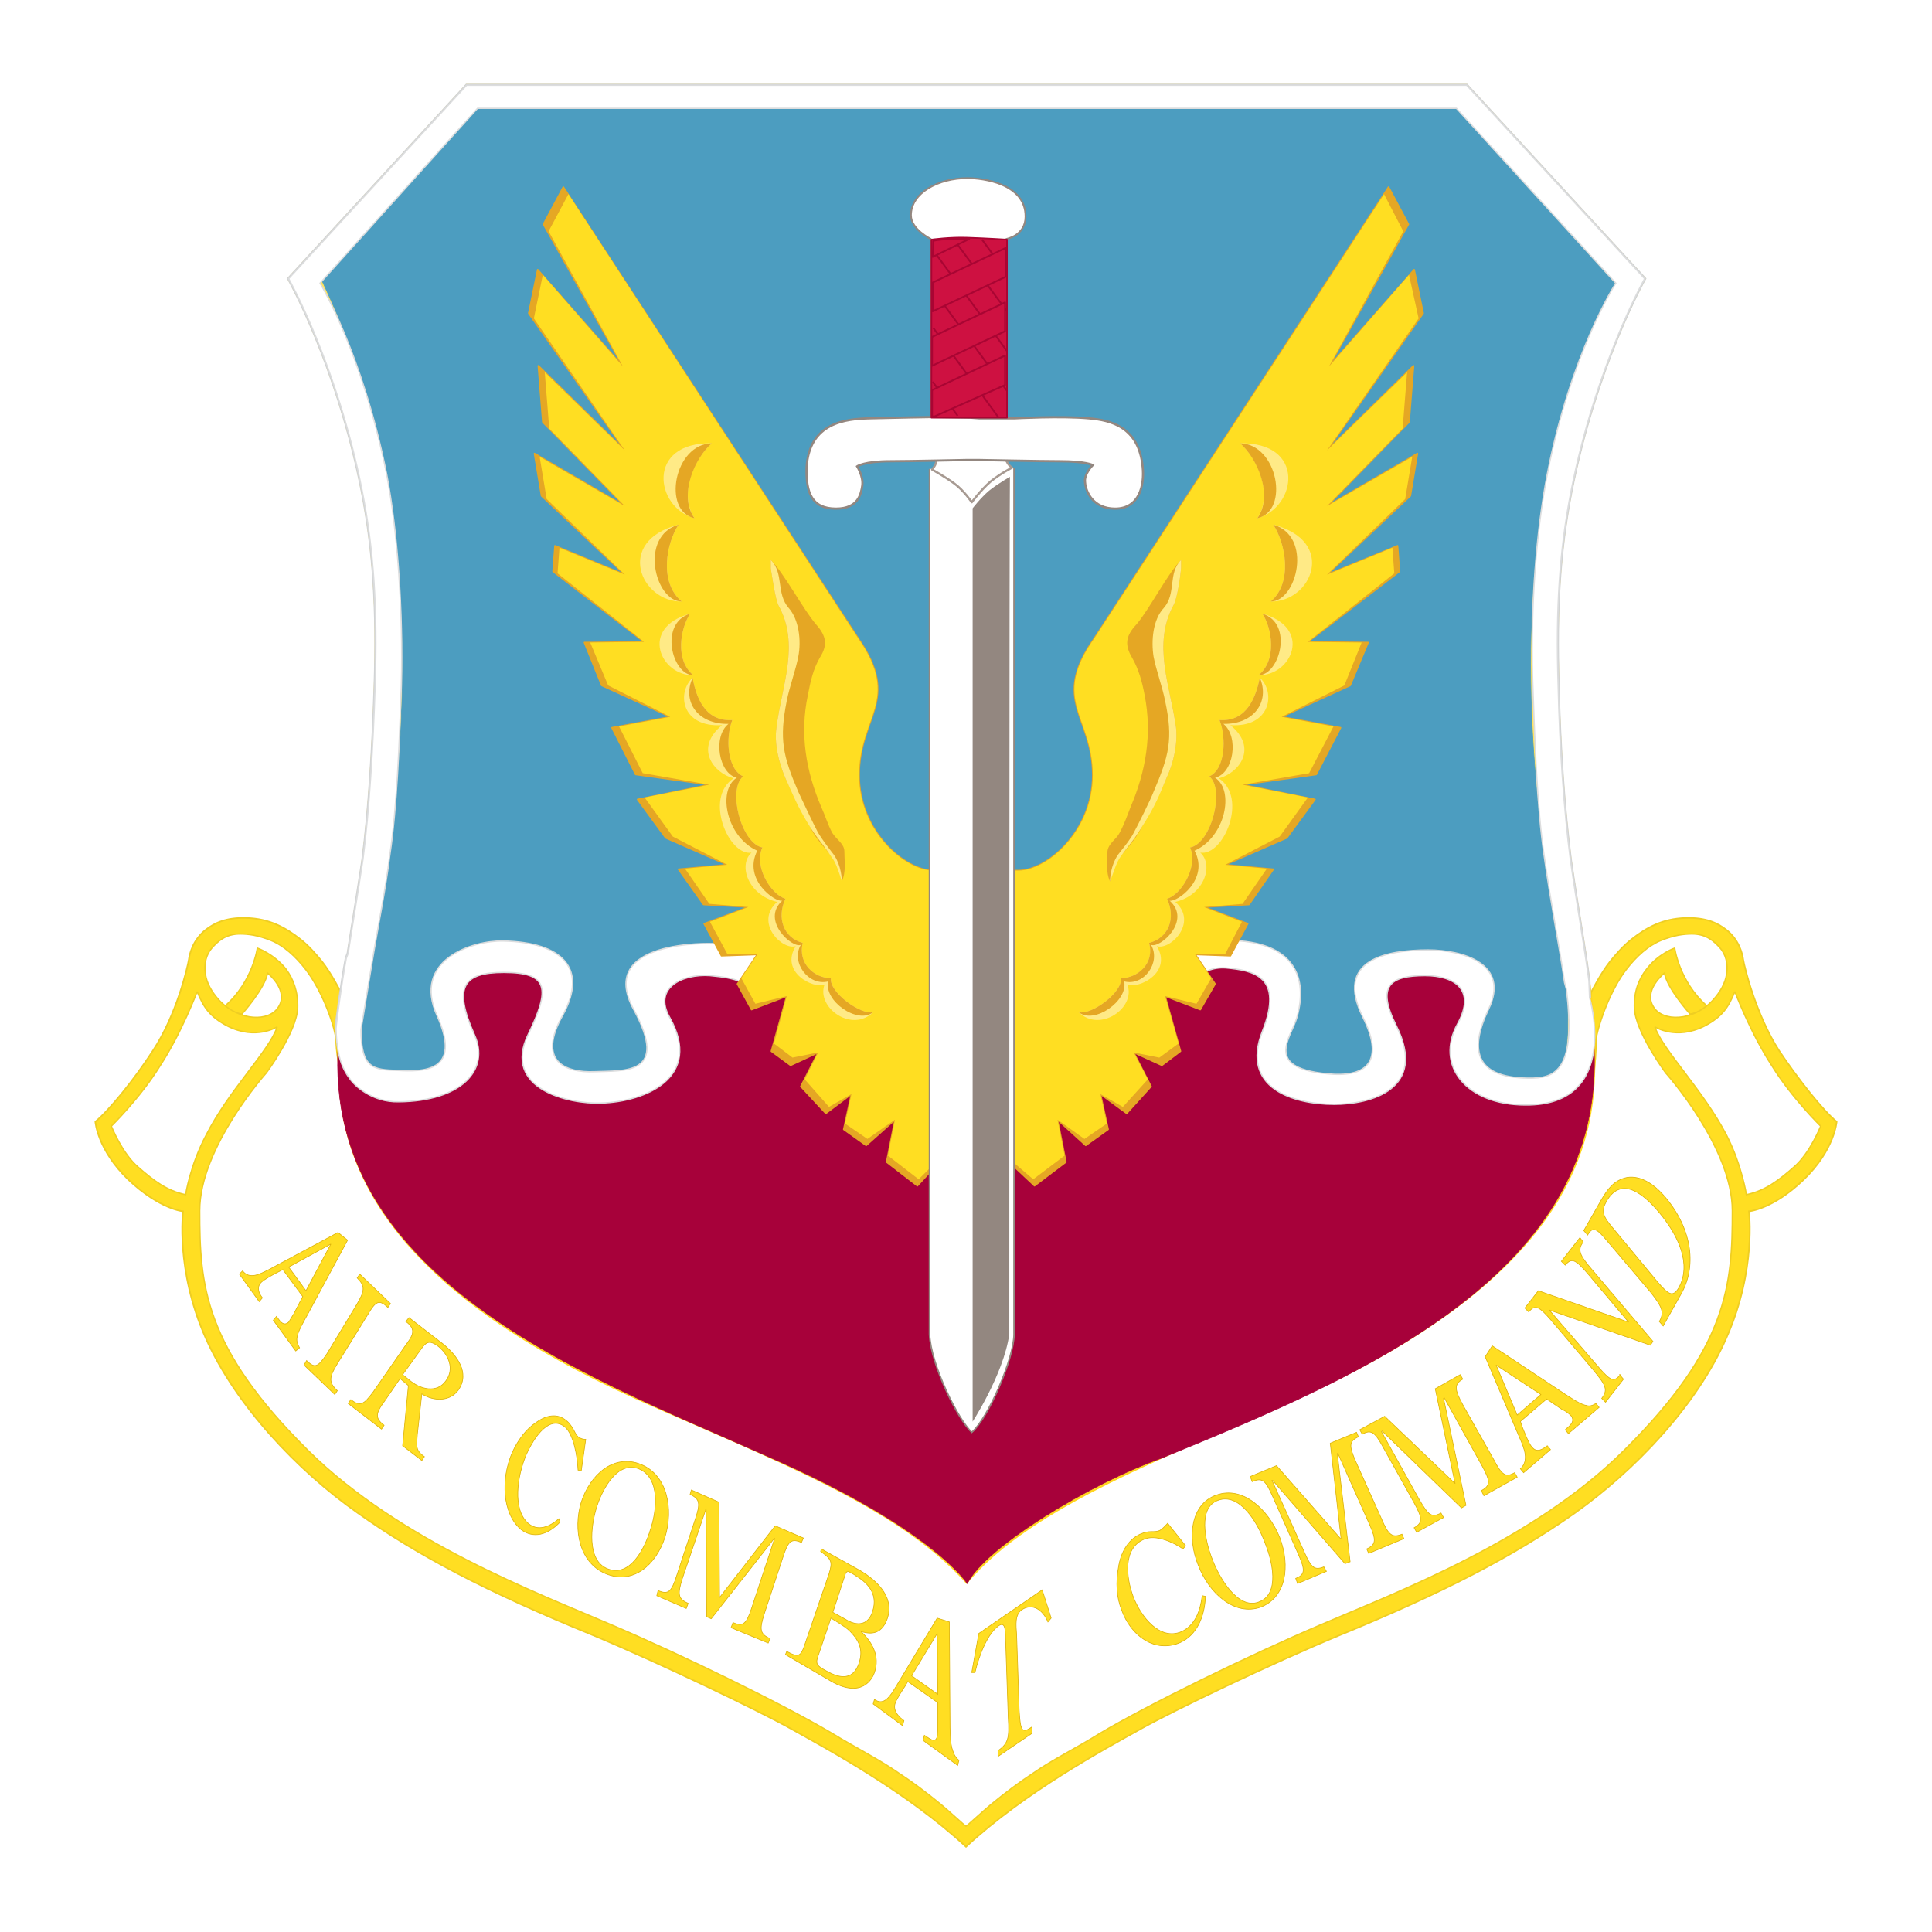 <?xml version="1.0" encoding="utf-8"?>
<!-- Generator: Adobe Illustrator 13.0.0, SVG Export Plug-In . SVG Version: 6.00 Build 14576)  -->
<!DOCTYPE svg PUBLIC "-//W3C//DTD SVG 1.0//EN" "http://www.w3.org/TR/2001/REC-SVG-20010904/DTD/svg10.dtd">
<svg version="1.0" id="Layer_1" xmlns="http://www.w3.org/2000/svg" xmlns:xlink="http://www.w3.org/1999/xlink" x="0px" y="0px"
	 width="192.756px" height="192.756px" viewBox="0 0 192.756 192.756" enable-background="new 0 0 192.756 192.756"
	 xml:space="preserve">
<g>
	<polygon fill-rule="evenodd" clip-rule="evenodd" fill="#FFFFFF" points="0,0 192.756,0 192.756,192.756 0,192.756 0,0 	"/>
	
		<path fill-rule="evenodd" clip-rule="evenodd" fill="#FFDE22" stroke="#EFCE22" stroke-width="0.154" stroke-miterlimit="2.613" d="
		M96.378,184.252c-5.94-5.496-13.669-9.65-17.437-11.759c-3.321-1.854-13.03-6.52-19.737-9.331
		c-10.666-4.346-17.564-7.988-23.504-12.206c-6.004-4.219-12.2-10.737-15.202-17.511c-3.002-6.775-2.235-12.591-2.235-12.591
		s-2.299-0.191-5.429-3.131c-3.13-3.004-3.321-5.815-3.321-5.815c1.341-1.087,3.896-4.219,5.749-7.095
		c2.363-3.579,3.449-8.308,3.577-9.075c0.064-0.511,0.383-1.981,1.725-3.003c0.831-0.639,1.98-1.215,4.024-1.15
		c2.299,0.063,3.896,0.958,5.365,2.109c0.894,0.703,1.597,1.534,2.172,2.237c0.958,1.214,1.852,3.004,1.852,3.004
		s1.98,10.608,5.301,15.401c5.302,7.733,14.308,12.398,27.912,20.004c8.367,4.602,18.076,7.797,29.189,7.988
		c11.114,0.191,20.886-3.387,29.189-7.988c13.669-7.605,22.355-8.628,27.721-16.36c3.257-4.729,5.492-19.045,5.492-19.045
		s0.895-1.79,1.853-3.004c0.575-0.703,1.277-1.534,2.172-2.237c1.469-1.15,3.065-2.045,5.365-2.109
		c2.044-0.064,3.193,0.511,4.024,1.15c1.341,1.022,1.66,2.492,1.725,3.003c0.127,0.767,1.277,5.496,3.576,9.075
		c1.916,2.876,4.407,6.008,5.748,7.095c0,0-0.191,2.812-3.321,5.815c-3.065,2.939-5.429,3.131-5.429,3.131s0.767,5.815-2.235,12.591
		c-2.938,6.773-9.197,13.292-15.138,17.511c-6.004,4.218-12.902,7.86-23.505,12.206c-6.771,2.812-16.479,7.478-19.8,9.331
		C110.047,174.602,102.318,178.756,96.378,184.252L96.378,184.252L96.378,184.252z"/>
	
		<path fill-rule="evenodd" clip-rule="evenodd" fill="#FFFFFF" stroke="#EFCE22" stroke-width="0.132" stroke-miterlimit="2.613" d="
		M96.378,182.207c-0.128-0.064-1.725-1.534-2.491-2.173c-1.405-1.15-2.747-2.173-4.215-3.132c-1.916-1.342-4.343-2.557-6.643-3.962
		c-4.727-2.812-14.754-7.733-22.1-10.865c-7.282-3.131-21.014-8.308-30.147-17.318c-10.475-10.354-10.858-16.616-10.858-23.966
		c0-6.327,6.643-13.74,6.643-13.74s3.002-4.026,3.13-6.455c0.063-1.661-0.447-2.939-1.15-3.898
		c-1.213-1.534-2.874-2.109-2.874-2.109s-0.447,3.324-3.194,5.751c0,0,0.767,0.703,1.661,0.831c0,0,2.299-2.557,2.555-4.09
		c0,0,2.171,1.726,1.085,3.387c-0.894,1.471-3.832,1.471-5.876-0.639c-0.83-0.895-1.277-1.789-1.405-2.62
		c-0.191-1.087,0.128-2.045,0.639-2.621c0.575-0.639,1.341-1.406,2.811-1.406c0.831,0,1.789,0.127,3.066,0.639
		c1.277,0.511,2.491,1.598,3.513,2.939c1.469,1.917,2.747,5.113,3.002,6.966c0,0-0.256,8.691,9.197,18.021
		c4.982,4.921,16.415,9.97,23.824,13.996c8.431,4.602,18.395,7.861,29.828,7.989l0,0c11.433-0.128,21.397-3.388,29.828-7.989
		c7.409-4.026,19.226-6.966,24.208-11.887c9.452-9.33,8.813-20.131,8.813-20.131c0.319-1.854,1.533-5.049,3.002-6.966
		c1.022-1.342,2.235-2.429,3.514-2.939c1.277-0.512,2.235-0.639,3.065-0.639c1.469,0,2.235,0.767,2.811,1.406
		c0.511,0.575,0.83,1.534,0.639,2.621c-0.128,0.831-0.575,1.726-1.405,2.62c-1.979,2.109-4.982,2.109-5.876,0.639
		c-1.086-1.661,1.085-3.387,1.085-3.387c0.256,1.533,2.556,4.09,2.556,4.09c0.894-0.128,1.66-0.831,1.66-0.831
		c-2.746-2.428-3.193-5.751-3.193-5.751s-1.66,0.575-2.811,2.109c-0.766,0.959-1.277,2.237-1.213,3.898
		c0.128,2.429,3.129,6.455,3.129,6.455s6.644,7.413,6.644,13.74c0,7.35-0.384,13.612-10.858,23.966
		c-9.07,9.011-22.866,14.188-30.147,17.318c-7.346,3.132-17.373,8.053-22.1,10.865c-2.235,1.405-4.727,2.62-6.644,3.962
		c-1.469,0.959-2.81,1.981-4.215,3.132C98.103,180.673,96.506,182.143,96.378,182.207L96.378,182.207z"/>
	
		<path fill-rule="evenodd" clip-rule="evenodd" fill="#FFFFFF" stroke="#EFCE22" stroke-width="0.132" stroke-miterlimit="2.613" d="
		M19.668,98.935c0,0-1.533,4.09-3.705,7.413c-1.98,3.195-4.854,6.008-4.854,6.008s1.086,2.747,2.683,4.09
		c1.533,1.342,2.875,2.364,4.727,2.748c0,0,0.447-2.94,2.044-5.943c2.299-4.538,6.323-8.437,7.09-10.801
		c0,0-2.108,1.342-4.918-0.063C20.881,101.427,20.307,100.468,19.668,98.935L19.668,98.935z"/>
	
		<path fill-rule="evenodd" clip-rule="evenodd" fill="#FFFFFF" stroke="#EFCE22" stroke-width="0.132" stroke-miterlimit="2.613" d="
		M173.088,98.935c0,0,1.533,4.09,3.705,7.413c1.979,3.195,4.854,6.008,4.854,6.008s-1.086,2.747-2.683,4.09
		c-1.532,1.342-2.874,2.364-4.727,2.748c0,0-0.446-2.94-1.979-5.943c-2.363-4.538-6.323-8.437-7.153-10.801
		c0,0,2.107,1.342,4.918-0.063C171.874,101.427,172.449,100.468,173.088,98.935L173.088,98.935z"/>
	
		<path fill-rule="evenodd" clip-rule="evenodd" fill="#FFDE22" stroke="#DEB408" stroke-width="0.066" stroke-miterlimit="2.613" d="
		M116.498,151.979c-0.256,0.255-0.447,0.511-0.767,0.702c-0.256,0.128-0.512,0.128-0.895,0.128c-0.319,0-0.639,0.064-1.086,0.256
		c-1.277,0.575-1.979,1.981-2.172,3.388c-0.255,1.405-0.191,2.876,0.319,4.153c0.958,2.685,3.386,4.347,5.877,3.26
		c1.66-0.768,2.427-2.62,2.49-4.602l-0.319-0.063c-0.191,1.533-0.702,2.939-2.044,3.578c-2.171,0.959-4.087-1.47-4.854-3.515
		c-0.703-1.917-1.022-4.793,1.086-5.688c1.149-0.512,2.874,0.256,3.896,0.958l0.256-0.319L116.498,151.979L116.498,151.979z"/>
	
		<path fill-rule="evenodd" clip-rule="evenodd" fill="#FFDE22" stroke="#DEB408" stroke-width="0.066" stroke-miterlimit="2.613" d="
		M127.675,153.384c-1.149-2.812-3.704-5.176-6.323-4.218c-2.555,0.895-2.938,4.218-1.788,7.03c1.086,2.812,3.641,5.049,6.195,4.154
		C128.313,159.392,128.761,156.26,127.675,153.384L127.675,153.384z"/>
	
		<path fill-rule="evenodd" clip-rule="evenodd" fill="#FFFFFF" stroke="#DEB408" stroke-width="0.066" stroke-miterlimit="2.613" d="
		M121.543,149.678c2.108-0.767,3.896,2.173,4.6,4.09c0.83,1.981,1.597,5.305-0.575,6.071c-2.044,0.767-3.896-2.364-4.599-4.218
		C120.202,153.704,119.5,150.381,121.543,149.678L121.543,149.678z"/>
	
		<path fill-rule="evenodd" clip-rule="evenodd" fill="#FFDE22" stroke="#DEB408" stroke-width="0.066" stroke-miterlimit="2.613" d="
		M135.276,145.843c-0.703-1.598-0.703-2.045,0.255-2.492l-0.191-0.447l-2.619,1.086l1.086,9.587l-6.451-7.35l-2.618,1.086
		l0.191,0.512c1.021-0.447,1.342-0.128,2.044,1.47l2.555,5.752c0.703,1.598,0.703,2.045-0.255,2.429l0.191,0.511l2.874-1.214
		l-0.256-0.447c-0.958,0.383-1.277,0.063-1.979-1.534l-3.193-7.094h0.063l7.218,8.309l0.511-0.192l-1.277-10.8h0.063l3.13,7.029
		c0.703,1.598,0.703,2.045-0.256,2.492l0.192,0.447l3.513-1.47l-0.191-0.447c-0.958,0.384-1.342,0.128-2.044-1.534L135.276,145.843
		L135.276,145.843z"/>
	
		<path fill-rule="evenodd" clip-rule="evenodd" fill="#FFDE22" stroke="#DEB408" stroke-width="0.066" stroke-miterlimit="2.613" d="
		M145.942,140.155c-0.83-1.534-0.895-2.045,0-2.557l-0.255-0.447l-2.491,1.406l1.979,9.458l-7.025-6.71l-2.491,1.342l0.256,0.447
		c0.894-0.512,1.277-0.191,2.107,1.343l3.065,5.496c0.831,1.533,0.895,1.98,0,2.492l0.256,0.447l2.683-1.47l-0.256-0.447
		c-0.958,0.511-1.277,0.191-2.171-1.343l-3.769-6.774l0.063-0.063l7.92,7.669l0.447-0.256l-2.235-10.672l0.063-0.064l3.769,6.774
		c0.831,1.533,0.895,1.981-0.063,2.492l0.256,0.512l3.321-1.854l-0.256-0.447c-0.895,0.511-1.277,0.255-2.108-1.343L145.942,140.155
		L145.942,140.155z"/>
	
		<path fill-rule="evenodd" clip-rule="evenodd" fill="#FFDE22" stroke="#DEB408" stroke-width="0.066" stroke-miterlimit="2.613" d="
		M148.178,135.362l3.449,8.116c0.447,1.022,0.958,2.236,0.063,3.067l0.32,0.384l2.682-2.301l-0.318-0.384
		c-0.447,0.319-1.022,0.768-1.533,0.128c-0.319-0.319-0.767-1.534-0.958-1.981l-0.192-0.575l2.619-2.236l1.597,1.086
		c0.256,0.064,0.639,0.384,0.831,0.575c0.511,0.64-0.256,1.087-0.575,1.406l0.319,0.384l3.065-2.62l-0.319-0.384
		c-0.319,0.191-0.639,0.319-0.958,0.191c-0.574-0.063-1.66-0.83-2.171-1.15l-7.218-4.793L148.178,135.362L148.178,135.362z"/>
	
		<polygon fill-rule="evenodd" clip-rule="evenodd" fill="#FFFFFF" stroke="#DEB408" stroke-width="0.066" stroke-miterlimit="2.613" points="
		153.735,139.133 151.372,141.178 149.264,136.192 153.735,139.133 	"/>
	
		<path fill-rule="evenodd" clip-rule="evenodd" fill="#FFDE22" stroke="#DEB408" stroke-width="0.066" stroke-miterlimit="2.613" d="
		M153.479,128.779l-1.341,1.726l0.383,0.384c0.639-0.768,1.021-0.575,2.235,0.83l4.279,5.049c1.214,1.471,1.405,1.918,0.767,2.749
		l0.383,0.383l1.789-2.301l-0.384-0.447h0.064c-0.639,0.831-1.022,0.575-2.235-0.831l-4.854-5.624l10.092,3.516l0.255-0.384
		l-6.132-7.222c-1.213-1.406-1.404-1.917-0.83-2.684l-0.319-0.447l-1.853,2.364l0.384,0.383c0.639-0.767,1.021-0.575,2.235,0.831
		l4.088,4.857L153.479,128.779L153.479,128.779z"/>
	
		<path fill-rule="evenodd" clip-rule="evenodd" fill="#FFDE22" stroke="#DEB408" stroke-width="0.066" stroke-miterlimit="2.613" d="
		M167.723,129.099c1.533-2.684,1.15-6.326-1.469-9.522c-1.214-1.47-2.555-2.3-3.896-2.108c-1.341,0.256-1.979,1.214-2.555,2.173
		l-1.788,3.132l0.383,0.447c0.511-0.895,0.895-0.703,2.044,0.703l4.279,5.049c1.149,1.47,1.341,1.98,0.83,2.875l0.384,0.447
		L167.723,129.099L167.723,129.099z"/>
	
		<path fill-rule="evenodd" clip-rule="evenodd" fill="#FFFFFF" stroke="#DEB408" stroke-width="0.066" stroke-miterlimit="2.613" d="
		M161.017,122.645c-1.15-1.343-1.277-1.79-0.767-2.748c1.341-2.365,3.321-1.278,5.301,1.086c1.917,2.301,3.258,5.177,1.917,7.542
		c-0.575,0.895-0.958,0.702-2.108-0.64L161.017,122.645L161.017,122.645z"/>
	
		<path fill-rule="evenodd" clip-rule="evenodd" fill="#FFDE22" stroke="#DEB408" stroke-width="0.066" stroke-miterlimit="2.613" d="
		M101.424,163.034c-0.063-0.895-0.191-1.917,0.511-2.429c1.086-0.702,2.108,0,2.619,1.215l0.319-0.384l-0.895-2.812l-6.323,4.346
		l-0.703,3.898h0.32c0.447-1.854,1.277-3.898,2.363-4.666c0.766-0.511,0.639,0.703,0.702,1.599l0.256,7.604
		c0.127,1.981,0,2.557-1.022,3.26v0.575l3.386-2.301v-0.64c-1.022,0.703-1.15,0.384-1.277-1.661L101.424,163.034L101.424,163.034z"
		/>
	
		<path fill-rule="evenodd" clip-rule="evenodd" fill="#FFDE22" stroke="#DEB408" stroke-width="0.066" stroke-miterlimit="2.613" d="
		M58.438,143.606c-0.255,0-0.511-0.064-0.766-0.256c-0.192-0.191-0.32-0.447-0.447-0.703c-0.192-0.319-0.383-0.639-0.703-0.895
		c-0.958-0.831-2.108-0.512-3.066,0.191c-0.958,0.639-1.789,1.726-2.363,3.004c-1.15,2.684-0.958,6.008,0.83,7.605
		c1.278,1.022,2.747,0.575,3.96-0.703l-0.127-0.32c-0.958,0.831-2.108,1.278-3.066,0.448c-1.597-1.406-1.085-4.729-0.191-6.839
		c0.831-1.853,2.363-4.026,3.896-2.748c0.831,0.768,1.213,2.876,1.278,4.282l0.319,0.063L58.438,143.606L58.438,143.606z"/>
	
		<path fill-rule="evenodd" clip-rule="evenodd" fill="#FFDE22" stroke="#DEB408" stroke-width="0.066" stroke-miterlimit="2.613" d="
		M36.658,131.208c0.831-1.406,1.149-1.598,2.044-0.767l0.255-0.384l-3.065-2.939l-0.256,0.383c0.831,0.831,0.767,1.278-0.064,2.685
		l-2.938,4.857c-0.895,1.342-1.213,1.533-2.044,0.702l-0.255,0.447l3.066,2.94l0.255-0.384c-0.894-0.831-0.831-1.342,0-2.685
		L36.658,131.208L36.658,131.208z"/>
	
		<path fill-rule="evenodd" clip-rule="evenodd" fill="#FFDE22" stroke="#DEB408" stroke-width="0.066" stroke-miterlimit="2.613" d="
		M33.72,122.964l-6.898,3.706c-0.894,0.448-1.916,1.023-2.619,0.128l-0.319,0.32l1.98,2.748l0.319-0.384
		c-0.319-0.384-0.639-1.022-0.128-1.534c0.32-0.319,1.278-0.83,1.661-1.022l0.511-0.256l1.98,2.685l-0.895,1.726
		c-0.128,0.191-0.383,0.639-0.511,0.831c-0.575,0.511-0.958-0.256-1.213-0.575l-0.319,0.383l2.235,3.068l0.383-0.319
		c-0.191-0.32-0.319-0.64-0.255-1.022c0.064-0.576,0.703-1.662,1.022-2.237l4.024-7.478L33.72,122.964L33.72,122.964z"/>
	
		<polygon fill-rule="evenodd" clip-rule="evenodd" fill="#FFFFFF" stroke="#DEB408" stroke-width="0.066" stroke-miterlimit="2.613" points="
		30.526,128.779 28.801,126.415 33.017,124.114 30.526,128.779 	"/>
	
		<path fill-rule="evenodd" clip-rule="evenodd" fill="#FFDE22" stroke="#DEB408" stroke-width="0.066" stroke-miterlimit="2.613" d="
		M40.746,138.238l-0.575,6.007l1.917,1.47l0.255-0.383c-0.958-0.64-0.766-1.15-0.703-2.237l0.447-4.026
		c1.213,0.768,2.811,0.768,3.641-0.383c1.213-1.726-0.191-3.516-1.533-4.602l-3.385-2.62l-0.319,0.383
		c1.149,0.831,0.639,1.471-0.064,2.429l-3.194,4.602c-0.958,1.278-1.277,1.47-2.235,0.767l-0.255,0.384l3.321,2.556l0.255-0.383
		c-0.894-0.703-0.894-1.15,0.064-2.429l1.533-2.236L40.746,138.238L40.746,138.238z"/>
	
		<path fill-rule="evenodd" clip-rule="evenodd" fill="#FFFFFF" stroke="#DEB408" stroke-width="0.066" stroke-miterlimit="2.613" d="
		M41.832,134.851c0.639-0.895,0.894-1.278,1.916-0.511c1.022,0.83,1.597,2.236,0.766,3.387c-0.894,1.342-2.619,0.895-3.704-0.064
		l-0.639-0.511L41.832,134.851L41.832,134.851z"/>
	
		<path fill-rule="evenodd" clip-rule="evenodd" fill="#FFDE22" stroke="#DEB408" stroke-width="0.066" stroke-miterlimit="2.613" d="
		M66.358,153.32c0.83-2.748,0.255-6.136-2.427-7.222s-5.046,1.022-5.94,3.771c-0.83,2.748-0.191,6.071,2.491,7.157
		C63.165,158.113,65.464,156.132,66.358,153.32L66.358,153.32z"/>
	
		<path fill-rule="evenodd" clip-rule="evenodd" fill="#FFFFFF" stroke="#DEB408" stroke-width="0.066" stroke-miterlimit="2.613" d="
		M63.739,146.546c2.172,0.895,1.789,4.218,1.15,6.071c-0.575,1.917-2.044,4.793-4.279,3.898c-2.108-0.831-1.661-4.346-1.086-6.135
		C60.099,148.527,61.632,145.715,63.739,146.546L63.739,146.546z"/>
	
		<path fill-rule="evenodd" clip-rule="evenodd" fill="#FFDE22" stroke="#DEB408" stroke-width="0.066" stroke-miterlimit="2.613" d="
		M78.111,155.365c0.511-1.598,0.83-1.917,1.852-1.47l0.191-0.447l-2.81-1.215l-5.557,7.158l-0.064-9.522l-2.746-1.214l-0.128,0.447
		c1.022,0.447,1.022,0.958,0.511,2.492l-1.852,5.624c-0.511,1.598-0.83,1.917-1.853,1.47l-0.127,0.512l2.938,1.277l0.192-0.511
		c-1.022-0.447-1.086-0.895-0.575-2.492l2.363-6.966l0,0l0.064,10.8l0.447,0.192l6.323-8.053v0.063l-2.299,6.966
		c-0.511,1.534-0.831,1.854-1.852,1.406l-0.192,0.512l3.705,1.533l0.191-0.447c-1.022-0.447-1.085-0.895-0.575-2.492L78.111,155.365
		L78.111,155.365z"/>
	
		<path fill-rule="evenodd" clip-rule="evenodd" fill="#FFDE22" stroke="#DEB408" stroke-width="0.066" stroke-miterlimit="2.613" d="
		M81.943,154.534l3.896,2.173c1.15,0.703,3.513,2.365,2.683,4.794c-0.639,1.789-1.916,1.47-2.619,1.277l0,0
		c1.086,1.023,1.916,2.429,1.341,4.091c-0.191,0.575-1.213,2.62-4.279,0.895l-4.599-2.685l0.127-0.319
		c1.15,0.64,1.405,0.512,1.789-0.639l2.427-7.095c0.383-1.214,0.256-1.47-0.83-2.236L81.943,154.534L81.943,154.534z"/>
	
		<path fill-rule="evenodd" clip-rule="evenodd" fill="#FFFFFF" stroke="#DEB408" stroke-width="0.066" stroke-miterlimit="2.613" d="
		M81.56,165.399c-0.191,0.639,0,0.83,0.831,1.277c0.894,0.512,2.619,1.342,3.321-0.767c0.447-1.342-0.064-2.236-0.703-2.939
		c-0.383-0.448-0.831-0.768-2.108-1.534L81.56,165.399L81.56,165.399z"/>
	
		<path fill-rule="evenodd" clip-rule="evenodd" fill="#FFFFFF" stroke="#DEB408" stroke-width="0.066" stroke-miterlimit="2.613" d="
		M83.092,160.861l1.278,0.703c0.383,0.256,2.044,1.15,2.683-0.767s-0.703-3.004-1.661-3.579c-0.255-0.192-0.447-0.256-0.639-0.384
		c-0.255-0.128-0.383,0.064-0.447,0.319L83.092,160.861L83.092,160.861z"/>
	
		<path fill-rule="evenodd" clip-rule="evenodd" fill="#FFDE22" stroke="#DEB408" stroke-width="0.066" stroke-miterlimit="2.613" d="
		M93.504,161.437l-4.152,6.902c-0.511,0.831-1.15,1.917-2.108,1.214l-0.127,0.448l2.938,2.172l0.128-0.511
		c-0.447-0.319-1.086-0.895-0.895-1.661c0.128-0.448,0.767-1.406,1.022-1.79l0.255-0.447l3.002,2.109v2.236
		c0,0.319,0,0.895-0.064,1.15c-0.192,0.767-0.831,0.128-1.278-0.128l-0.127,0.512l3.449,2.492l0.127-0.512
		c-0.319-0.255-0.511-0.575-0.639-1.022c-0.255-0.639-0.255-2.173-0.255-2.876l-0.064-9.905L93.504,161.437L93.504,161.437z"/>
	
		<polygon fill-rule="evenodd" clip-rule="evenodd" fill="#FFFFFF" stroke="#DEB408" stroke-width="0.066" stroke-miterlimit="2.613" points="
		93.568,169.042 90.949,167.188 93.504,162.971 93.568,169.042 	"/>
	
		<path fill-rule="evenodd" clip-rule="evenodd" fill="#FFE360" stroke="#FFD520" stroke-width="0.242" stroke-miterlimit="2.613" d="
		M46.558,8.504l-17.757,19.3c0,0,4.854,8.564,7.346,21.218c1.149,5.879,1.533,11.695,1.277,19.428
		c-0.192,6.008-0.575,12.398-1.214,17.319c-1.213,8.5-2.747,14.763-2.299,22.368c0.575,10.034,6.898,21.09,29.509,31.315
		c12.647,5.688,26.06,10.545,33.022,18.405c6.451-7.732,20.375-12.718,33.022-18.405c22.61-10.226,28.934-21.281,29.509-31.315
		c0.447-7.604-1.086-13.868-2.3-22.368c-0.639-4.921-1.086-11.312-1.214-17.319c-0.255-7.733,0.128-13.548,1.278-19.428
		c2.49-12.654,7.345-21.218,7.345-21.218l-17.756-19.3H46.558L46.558,8.504z"/>
	
		<path fill-rule="evenodd" clip-rule="evenodd" fill="#A7013A" stroke="#A7013A" stroke-width="0.066" stroke-miterlimit="2.613" d="
		M118.478,98.807c0,0,1.022-3.195,3.832-3.004c2.747,0.256,6.579,1.15,4.407,6.646c-2.235,5.688,2.363,6.838,6.388,6.838
		c3.577,0,8.239-0.575,5.109-6.966c-2.107-4.281-0.128-5.752,3.832-5.752c3.833,0,6.132,2.237,4.152,5.561
		c-2.044,3.387,0.383,7.222,6.131,7.285c5.621,0,6.707-5.049,6.707-5.049c1.149,22.624-22.803,32.785-43.113,41.094
		c-7.218,2.556-17.692,8.947-19.417,12.525c0,0-3.513-5.56-19.992-12.718c-18.267-8.18-47.137-18.47-42.283-44.863
		c0,0,0.703,8.947,5.685,8.883c6.26-0.128,8.112-3.132,6.579-6.646c-2.172-4.665-0.255-6.391,3.896-6.391
		c4.471,0,5.429,2.045,3.194,6.646c-2.683,5.433,4.727,6.391,6.451,6.391c4.471,0,8.75-2.556,5.365-8.563
		c-1.725-2.939,1.852-4.474,4.663-4.282c2.746,0.255,3.832,0.894,4.023,2.365H118.478L118.478,98.807z"/>
	
		<path fill-rule="evenodd" clip-rule="evenodd" fill="#4C9DC0" stroke="#4C9DC0" stroke-width="0.066" stroke-miterlimit="2.613" d="
		M71.084,94.141c0,0-11.688-0.447-7.856,6.583c3.577,6.583-0.958,6.071-3.896,6.199c-3.002,0.128-5.748-1.087-3.193-5.624
		c2.555-4.665,0-7.286-5.94-7.414c-3.002-0.063-9.133,1.854-6.579,7.477c2.555,5.688-1.086,5.88-3.96,5.816
		c-4.727-0.191-4.854-2.045-1.98-14.124c2.3-14.507,6.068-40.709-5.557-65.059l15.648-17.319h97.469l16.159,17.895
		c0,0-14.818,19.428-5.748,66.209c0.127,2.301,0.702,2.939,0.766,5.752c0.128,6.838-0.894,6.902-3.448,7.029
		c-5.749,0.384-6.451-2.684-4.472-6.838c2.235-4.602-2.618-5.943-6.004-5.943c-4.151,0-9.389,0.958-6.515,6.71
		c1.979,3.963,0.767,5.88-2.938,5.688c-7.217-0.447-4.215-3.643-3.641-5.688c1.086-3.834-0.127-7.605-6.898-7.668L71.084,94.141
		L71.084,94.141z"/>
	<path fill="none" stroke="#D1D3D4" stroke-width="0.308" stroke-linecap="round" stroke-miterlimit="2.613" d="M33.528,102.641
		c0-0.383,0.574-4.665,1.021-7.029l0.192-0.512c0.447-2.939,0.958-5.943,1.469-9.331c0.639-4.921,1.022-11.312,1.214-17.319
		c0.255-7.733-0.128-13.548-1.277-19.428c-2.491-12.654-7.346-21.218-7.346-21.218l17.757-19.3h99.768l17.756,19.3
		c0,0-4.854,8.564-7.345,21.218c-1.15,5.879-1.533,11.695-1.278,19.428c0.128,6.008,0.575,12.398,1.214,17.319
		c0.639,4.474,1.342,8.308,1.853,12.079l0.063,1.662"/>
	
		<path fill-rule="evenodd" clip-rule="evenodd" fill="#FFFFFF" stroke="#DCDDDE" stroke-width="0.132" stroke-miterlimit="2.613" d="
		M95.739,93.95l26.762-0.128c6.771,0.063,7.984,3.834,6.898,7.668c-0.574,2.046-3.576,5.241,3.641,5.688
		c3.705,0.191,4.918-1.726,2.938-5.688c-2.874-5.751,2.363-6.71,6.515-6.71c3.386,0,8.239,1.342,6.004,5.943
		c-1.979,4.154-1.277,6.966,4.472,6.838c2.555-0.063,4.215-1.406,3.321-8.819l-0.191-0.702c-0.575-3.963-1.406-8.053-2.045-12.718
		c-0.702-4.666-0.958-11.951-1.149-17.703c-0.191-7.413,0.384-14.699,1.47-20.323c2.363-12.143,6.834-19.044,6.834-19.044
		l-15.904-17.447h-97.66L31.931,28.252c0,0,4.216,6.902,6.643,19.044c1.086,5.624,1.661,13.676,1.469,21.09
		c-0.191,5.751-0.447,12.27-1.15,16.936c-0.447,3.515-1.086,6.646-1.597,9.65l-1.277,7.733c0,3.898,1.213,4.026,3.641,4.09
		c2.427,0.128,6.515,0.256,3.96-5.433c-2.555-5.624,3.577-7.541,6.579-7.477c5.94,0.128,8.495,2.749,5.94,7.414
		c-2.555,4.537,0.191,5.752,3.193,5.624c2.938-0.128,7.473,0.384,3.896-6.199c-3.833-7.03,7.856-6.583,7.856-6.583L95.739,93.95
		l0.958,4.857L74.981,99.51c-0.255-1.534-1.405-1.918-4.152-2.174c-2.746-0.191-5.685,1.215-4.024,4.154
		c3.385,6.008-2.427,8.437-6.834,8.563c-3.193,0.128-9.9-1.405-7.281-6.838c2.236-4.602,2.044-6.198-2.427-6.198
		c-4.088,0-5.046,1.47-2.938,6.198c1.597,3.516-1.277,6.646-7.537,6.711c-2.746,0.063-4.471-1.726-4.79-2.173
		c-0.895-1.15-1.405-2.493-1.469-5.113c0-0.383,0.574-4.665,1.021-7.029l0.192-0.512c0.447-2.939,0.958-5.943,1.469-9.331
		c0.639-4.921,1.022-11.312,1.214-17.319c0.255-7.733-0.128-13.548-1.277-19.428c-2.491-12.654-7.346-21.218-7.346-21.218
		l17.757-19.3h99.768l17.756,19.3c0,0-4.854,8.564-7.345,21.218c-1.15,5.879-1.533,11.695-1.278,19.428
		c0.128,6.008,0.575,12.398,1.214,17.319c0.639,4.474,1.342,8.308,1.853,12.079l0.063,1.662c0,0,3.194,10.8-6.387,10.736
		c-5.94,0-9.07-3.963-6.771-8.116c1.853-3.388-0.319-4.794-3.258-4.794c-3.513,0-4.854,1.023-2.874,4.985
		c3.193,6.391-2.618,7.86-6.195,7.86c-4.024,0-9.39-1.598-7.154-7.285c2.172-5.496-0.894-6.071-3.641-6.327
		c-2.81-0.191-3.832,2.237-3.832,2.237h-21.78L95.739,93.95L95.739,93.95z"/>
	
		<path fill-rule="evenodd" clip-rule="evenodd" fill="#E5A724" stroke="#E5A724" stroke-width="0.154" stroke-linejoin="round" stroke-miterlimit="2.613" d="
		M96.953,112.419l6.259,5.88l3.13-2.365l-0.83-4.218l2.811,2.557l2.235-1.598l-0.767-3.516l2.619,1.918l2.427-2.685l-1.725-3.387
		l2.811,1.277l1.853-1.405l-1.533-5.496l3.513,1.342l1.47-2.557l-1.98-2.939l3.513,0.128l1.725-3.195l-4.344-1.662l4.472-0.256
		l2.427-3.515l-4.79-0.447l6.132-2.684l2.811-3.834l-7.218-1.47l7.345-1.022l2.428-4.666l-5.876-1.086l6.834-3.131l1.788-4.282
		l-6.004-0.064l9.134-7.03l-0.191-2.556l-7.026,2.876l8.304-7.861l0.702-4.218l-9.006,5.24l8.176-8.372l0.447-5.624l-8.623,8.436
		l9.581-13.676l-0.895-4.346l-8.494,9.65l7.92-14.188l-1.98-3.707l-29.381,45.056c-4.344,6.199-0.128,7.733-0.128,13.613
		c0,5.624-4.599,9.522-7.409,9.522h-4.471H93.12c-2.81,0-7.409-3.898-7.409-9.522c0-5.88,4.215-7.414-0.064-13.613L56.203,18.665
		l-1.98,3.707l7.92,14.188l-8.495-9.65l-0.894,4.346l9.581,13.676l-8.623-8.436l0.447,5.624l8.175,8.372l-9.005-5.24l0.702,4.218
		l8.303,7.861l-6.962-2.876l-0.191,2.556l9.07,7.03l-5.94,0.064l1.725,4.282l6.834,3.131l-5.812,1.086l2.363,4.666l7.345,1.022
		l-7.153,1.47l2.81,3.834l6.132,2.684L67.7,86.728l2.491,3.515l4.471,0.256l-4.407,1.662l1.725,3.195l3.577-0.128l-1.98,2.939
		l1.405,2.557l3.513-1.342l-1.533,5.496l1.916,1.405l2.747-1.277l-1.725,3.387l2.491,2.685l2.555-1.918l-0.767,3.516l2.236,1.598
		l2.874-2.557l-0.83,4.218l3.065,2.365L96.953,112.419L96.953,112.419z"/>
	<path fill-rule="evenodd" clip-rule="evenodd" fill="#FFDE22" d="M96.953,112.419l6.131,5.24l3.13-2.364l-0.702-3.579l2.683,1.917
		l2.235-1.533l-0.639-2.94l2.235,1.278l2.491-2.748l-1.405-2.684l2.555,0.511l1.916-1.406l-1.341-4.729l3.13,0.767l1.469-2.557
		l-1.597-2.364l3.002-0.064l1.661-3.195l-3.77-1.47l3.833-0.32l2.427-3.515l-4.151-0.384l5.429-2.812l2.811-3.898l-6.515-1.278
		l6.643-1.15l2.427-4.666l-5.173-0.958l6.259-3.131l1.725-4.282l-5.365-0.064l8.623-6.838l-0.191-2.557l-6.516,2.685l7.793-7.541
		l0.702-4.218l-8.495,4.921l7.537-7.733l0.447-5.624l-7.984,7.797l9.134-13.165l-0.958-4.346l-7.983,9.139l7.409-13.484
		l-1.917-3.707l-28.934,44.353c-4.344,6.199-0.128,7.733-0.128,13.613c0,5.624-4.599,9.522-7.409,9.522h-4.471H93.12
		c-2.81,0-7.409-3.898-7.409-9.522c0-5.88,4.215-7.414-0.064-13.613L56.713,19.368l-1.98,3.707l7.409,13.484l-7.984-9.139
		l-0.895,4.346l9.07,13.165l-7.983-7.797l0.447,5.624l7.537,7.733l-8.495-4.921l0.703,4.218l7.792,7.541l-6.515-2.685l-0.192,2.557
		l8.623,6.838l-5.365,0.064l1.788,4.282l6.196,3.131l-5.109,0.958l2.363,4.666l6.643,1.15l-6.451,1.278l2.811,3.898l5.429,2.812
		l-4.215,0.384l2.427,3.515l3.896,0.32l-3.833,1.47l1.725,3.195l3.002,0.064l-1.597,2.364l1.405,2.557l3.129-0.767l-1.277,4.729
		l1.853,1.406l2.555-0.511l-1.341,2.684l2.427,2.748l2.236-1.278l-0.639,2.94l2.235,1.533l2.747-1.917l-0.703,3.579l3.066,2.364
		L96.953,112.419L96.953,112.419z"/>
	<path fill-rule="evenodd" clip-rule="evenodd" fill="#FFEA86" d="M71.021,44.229c-1.661,1.406-3.385,4.985-1.725,7.478
		C65.336,50.62,64.442,44.101,71.021,44.229L71.021,44.229z"/>
	<path fill-rule="evenodd" clip-rule="evenodd" fill="#FFEA86" d="M67.7,52.345c-1.214,1.853-1.98,5.751,0.319,7.669
		C63.931,60.078,61.312,54.007,67.7,52.345L67.7,52.345z"/>
	<path fill-rule="evenodd" clip-rule="evenodd" fill="#E5A724" d="M71.021,44.229c-1.661,1.406-3.385,5.177-1.725,7.478
		C66.039,51.003,67.252,44.292,71.021,44.229L71.021,44.229z"/>
	<path fill-rule="evenodd" clip-rule="evenodd" fill="#E5A724" d="M67.7,52.345c-1.214,1.853-1.98,5.751,0.319,7.669
		C65.336,60.014,63.739,53.496,67.7,52.345L67.7,52.345z"/>
	<path fill-rule="evenodd" clip-rule="evenodd" fill="#FFEA86" d="M69.104,67.619c-1.597,1.47-1.149,4.985,2.938,4.729
		c-2.811,2.301-0.831,4.793,1.149,5.305c-3.002,1.981-0.447,7.797,1.789,7.414c-1.341,1.214-0.383,4.218,2.555,4.921
		c-2.299,2.045,0.511,4.857,1.853,4.41c-1.597,2.621,1.788,4.282,2.874,3.834c-0.83,2.301,2.747,4.857,4.854,2.748
		c-1.214,0.319-4.408-1.981-4.216-3.388c-1.597,0-3.321-1.405-2.81-3.515c-1.917-0.511-2.619-2.492-1.725-4.41
		c-1.405-0.383-3.194-3.195-2.299-5.113c-2.108-0.383-3.513-5.815-1.917-7.094c-1.597-0.703-1.788-3.834-1.086-5.624
		C70.254,72.029,69.424,69.409,69.104,67.619L69.104,67.619z"/>
	<path fill-rule="evenodd" clip-rule="evenodd" fill="#E5A724" d="M69.104,67.619c-1.086,2.365,0.511,4.666,3.577,4.602
		c-1.597,1.278-0.958,4.985,0.83,5.368c-1.98,1.278-1.022,5.943,2.044,7.286c-1.469,2.876,1.789,5.176,2.491,4.985
		c-2.172,1.981,1.022,4.793,1.852,4.41c-1.022,1.725,0.767,4.154,2.747,3.643c-0.511,1.917,2.938,4.346,4.471,3.067
		c-1.214,0.319-4.408-1.981-4.216-3.388c-1.597,0-3.321-1.405-2.81-3.515c-1.917-0.511-2.619-2.492-1.725-4.41
		c-1.405-0.383-3.194-3.195-2.299-5.113c-2.108-0.383-3.513-5.815-1.917-7.094c-1.597-0.703-1.788-3.834-1.086-5.624
		C70.254,72.029,69.424,69.409,69.104,67.619L69.104,67.619z"/>
	<path fill-rule="evenodd" clip-rule="evenodd" fill="#E5A724" d="M76.897,56.691c0.127,0.767,0.447,3.068,0.767,3.707
		c2.171,3.898,0.319,8.052-0.191,12.143c-0.256,1.662,0.255,3.643,0.894,5.113c0.83,1.789,1.533,2.812,2.491,4.921
		c0.639,1.342,1.725,2.237,2.555,3.451c0.447,0.576,0.383,1.278,0.575,1.917c0.447-0.958,0.255-2.045,0.255-3.003
		c0-0.767-0.83-1.214-1.213-1.854c-0.447-0.831-0.703-1.726-1.086-2.557c-1.533-3.579-2.172-7.285-1.341-11.184
		c0.255-1.342,0.511-2.556,1.214-3.771c0.766-1.214,0.639-2.109-0.383-3.259c-1.278-1.47-3.194-5.113-4.535-6.455V56.691
		L76.897,56.691z"/>
	<path fill-rule="evenodd" clip-rule="evenodd" fill="#FFEA86" d="M76.897,56.691c0.127,0.767,0.447,3.068,0.767,3.707
		c2.171,3.898,0.319,8.052-0.191,12.143c-0.256,1.662,0.255,3.643,0.894,5.113c0.83,1.789,1.086,2.62,2.491,4.921
		c0.831,1.278,1.277,1.662,2.108,2.94c0.447,0.511,0.831,1.789,1.022,2.428c0-0.767-0.255-2.045-0.958-2.875
		c-0.447-0.576-1.022-1.342-1.405-1.981c-0.447-0.831-1.597-3.259-1.98-4.09c-1.533-3.579-1.916-5.24-1.15-9.075
		c0.255-1.342,0.895-3.068,1.15-4.41c0.319-1.598,0.064-3.707-0.958-4.857c-1.278-1.47-0.447-3.451-1.789-4.793V56.691
		L76.897,56.691z"/>
	<path fill-rule="evenodd" clip-rule="evenodd" fill="#FFEA86" d="M68.849,61.229c-0.958,1.47-1.533,4.601,0.319,6.135
		C65.911,67.427,63.739,62.634,68.849,61.229L68.849,61.229z"/>
	<path fill-rule="evenodd" clip-rule="evenodd" fill="#E5A724" d="M68.849,61.229c-0.958,1.47-1.533,4.601,0.319,6.135
		C67.061,67.364,65.72,62.187,68.849,61.229L68.849,61.229z"/>
	<path fill-rule="evenodd" clip-rule="evenodd" fill="#FFEA86" d="M123.715,44.229c1.661,1.406,3.386,4.985,1.725,7.478
		C129.399,50.62,130.294,44.101,123.715,44.229L123.715,44.229z"/>
	<path fill-rule="evenodd" clip-rule="evenodd" fill="#FFEA86" d="M127.036,52.345c1.214,1.853,1.98,5.751-0.255,7.669
		C130.869,60.078,133.424,54.007,127.036,52.345L127.036,52.345z"/>
	<path fill-rule="evenodd" clip-rule="evenodd" fill="#E5A724" d="M123.715,44.229c1.661,1.406,3.386,5.177,1.725,7.478
		C128.697,51.003,127.483,44.292,123.715,44.229L123.715,44.229z"/>
	<path fill-rule="evenodd" clip-rule="evenodd" fill="#E5A724" d="M127.036,52.345c1.214,1.853,1.98,5.751-0.255,7.669
		C129.399,60.014,130.997,53.496,127.036,52.345L127.036,52.345z"/>
	<path fill-rule="evenodd" clip-rule="evenodd" fill="#FFEA86" d="M125.695,67.619c1.597,1.47,1.086,4.985-2.938,4.729
		c2.811,2.301,0.83,4.793-1.149,5.305c2.938,1.981,0.447,7.797-1.853,7.414c1.342,1.214,0.447,4.218-2.491,4.921
		c2.3,2.045-0.511,4.857-1.852,4.41c1.597,2.621-1.789,4.282-2.938,3.834c0.895,2.301-2.746,4.857-4.854,2.748
		c1.277,0.319,4.407-1.981,4.216-3.388c1.597,0,3.385-1.405,2.811-3.515c1.979-0.511,2.683-2.492,1.788-4.41
		c1.405-0.383,3.13-3.195,2.3-5.113c2.107-0.383,3.513-5.815,1.916-7.094c1.597-0.703,1.725-3.834,1.021-5.624
		C124.481,72.029,125.312,69.409,125.695,67.619L125.695,67.619z"/>
	<path fill-rule="evenodd" clip-rule="evenodd" fill="#E5A724" d="M125.695,67.619c1.021,2.365-0.575,4.666-3.641,4.602
		c1.597,1.278,1.021,4.985-0.83,5.368c1.979,1.278,1.021,5.943-2.045,7.286c1.533,2.876-1.788,5.176-2.49,4.985
		c2.235,1.981-0.958,4.793-1.853,4.41c1.021,1.725-0.702,4.154-2.683,3.643c0.447,1.917-3.002,4.346-4.535,3.067
		c1.277,0.319,4.407-1.981,4.216-3.388c1.597,0,3.385-1.405,2.811-3.515c1.979-0.511,2.683-2.492,1.788-4.41
		c1.405-0.383,3.13-3.195,2.3-5.113c2.107-0.383,3.513-5.815,1.916-7.094c1.597-0.703,1.725-3.834,1.021-5.624
		C124.481,72.029,125.312,69.409,125.695,67.619L125.695,67.619z"/>
	<path fill-rule="evenodd" clip-rule="evenodd" fill="#E5A724" d="M117.839,56.691c-0.063,0.767-0.383,3.068-0.767,3.707
		c-2.107,3.898-0.319,8.052,0.256,12.143c0.191,1.662-0.256,3.643-0.958,5.113c-0.767,1.789-1.469,2.812-2.491,4.921
		c-0.639,1.342-1.661,2.237-2.555,3.451c-0.384,0.576-0.319,1.278-0.575,1.917c-0.447-0.958-0.256-2.045-0.256-3.003
		c0.064-0.767,0.895-1.214,1.214-1.854c0.447-0.831,0.767-1.726,1.086-2.557c1.533-3.579,2.172-7.285,1.405-11.184
		c-0.256-1.342-0.575-2.556-1.277-3.771c-0.703-1.214-0.639-2.109,0.447-3.259c1.277-1.47,3.13-5.113,4.471-6.455V56.691
		L117.839,56.691z"/>
	<path fill-rule="evenodd" clip-rule="evenodd" fill="#FFEA86" d="M117.839,56.691c-0.063,0.767-0.383,3.068-0.767,3.707
		c-2.107,3.898-0.319,8.052,0.256,12.143c0.191,1.662-0.256,3.643-0.958,5.113c-0.767,1.789-1.022,2.62-2.491,4.921
		c-0.767,1.278-1.214,1.662-2.107,2.94c-0.384,0.511-0.767,1.789-1.022,2.428c0-0.767,0.256-2.045,0.958-2.875
		c0.447-0.576,1.086-1.342,1.405-1.981c0.447-0.831,1.661-3.259,1.979-4.09c1.533-3.579,1.98-5.24,1.15-9.075
		c-0.256-1.342-0.895-3.068-1.15-4.41c-0.255-1.598-0.063-3.707,1.022-4.857c1.277-1.47,0.384-3.451,1.725-4.793V56.691
		L117.839,56.691z"/>
	<path fill-rule="evenodd" clip-rule="evenodd" fill="#FFEA86" d="M125.95,61.229c0.959,1.47,1.47,4.601-0.383,6.135
		C128.889,67.427,130.997,62.634,125.95,61.229L125.95,61.229z"/>
	<path fill-rule="evenodd" clip-rule="evenodd" fill="#E5A724" d="M125.95,61.229c0.959,1.47,1.47,4.601-0.383,6.135
		C127.675,67.364,129.08,62.187,125.95,61.229L125.95,61.229z"/>
	<path fill-rule="evenodd" clip-rule="evenodd" fill="#FFFFFF" d="M101.168,46.721c0,0,0,83.912,0,86.404
		c0,2.429-2.618,8.436-4.215,9.778c-1.341-1.215-4.088-6.711-4.215-9.778c0-0.063,0-86.34,0-86.34L101.168,46.721L101.168,46.721z"
		/>
	<path fill="none" stroke="#938780" stroke-width="0.154" stroke-miterlimit="2.613" d="M101.168,46.721c0,0,0,83.912,0,86.404
		c0,2.429-2.618,8.436-4.215,9.778c-1.341-1.215-4.088-6.711-4.215-9.778c0-0.063,0-86.34,0-86.34"/>
	
		<path fill-rule="evenodd" clip-rule="evenodd" fill="#938780" stroke="#FFFFFF" stroke-width="0.176" stroke-linejoin="round" stroke-miterlimit="2.613" d="
		M98.613,48.894c0.958-0.767,2.235-1.47,2.235-1.47c-0.063,1.789-0.063,85.701-0.063,85.701c-0.575,4.091-3.833,9.012-3.833,9.012
		V50.684C96.953,50.684,97.72,49.661,98.613,48.894L98.613,48.894z"/>
	
		<path fill-rule="evenodd" clip-rule="evenodd" fill="#FFFFFF" stroke="#A79A92" stroke-width="0.22" stroke-linejoin="round" stroke-miterlimit="2.613" d="
		M100.977,46.657c0,0-1.149,0.575-2.172,1.406c-0.958,0.831-1.852,2.045-1.852,2.045s-0.766-1.15-1.725-1.854
		c-0.958-0.703-2.235-1.406-2.235-1.406s0.447-0.511,0.447-0.959c0-0.255,6.898-0.064,6.898-0.064S100.594,46.465,100.977,46.657
		L100.977,46.657z"/>
	
		<path fill-rule="evenodd" clip-rule="evenodd" fill="#FFFFFF" stroke="#938780" stroke-width="0.176" stroke-linejoin="round" stroke-miterlimit="2.613" d="
		M96.506,17.771c1.66,0,5.812,0.575,5.812,3.834c0,1.917-1.917,2.237-1.917,2.237V41.8h-7.537V23.842c0,0-1.98-0.958-1.98-2.365
		C90.885,19.24,93.631,17.771,96.506,17.771L96.506,17.771z"/>
	
		<path fill-rule="evenodd" clip-rule="evenodd" fill="#FFFFFF" stroke="#938780" stroke-width="0.22" stroke-miterlimit="2.613" d="
		M96.825,41.672l-3.833-0.064c0,0-3.96,0.064-6.259,0.128s-6.004,0.383-6.26,4.921c-0.063,2.492,0.511,4.09,2.938,4.09
		c2.235,0,2.491-1.47,2.619-2.3c0.128-0.895-0.511-1.917-0.511-1.917s0.702-0.511,3.321-0.511c1.788,0,7.728-0.128,7.728-0.128
		h0.958c0,0,6.451,0.128,8.176,0.128c2.683,0,3.321,0.384,3.321,0.384s-0.895,0.895-0.767,1.725c0.064,0.895,0.767,2.62,3.002,2.62
		c2.428,0,2.938-2.364,2.747-4.154c-0.384-4.026-3.193-4.665-5.365-4.857c-2.747-0.255-7.409,0-7.409,0H97.72L96.825,41.672
		L96.825,41.672z"/>
	
		<path fill-rule="evenodd" clip-rule="evenodd" fill="#CE1141" stroke="#A90533" stroke-width="0.154" stroke-linejoin="round" stroke-miterlimit="2.613" d="
		M96.506,23.714c1.916,0.064,3.96,0.192,3.96,0.192v17.767h-7.537V23.906C92.929,23.906,94.781,23.65,96.506,23.714L96.506,23.714z"
		/>
	<path fill="none" stroke="#A90533" stroke-width="0.176" stroke-linejoin="round" stroke-miterlimit="2.613" d="M97.975,23.906
		l2.491,3.387 M95.548,24.417l4.918,6.646 M93.12,28.955l7.346,10.034 M93.12,32.725l6.516,8.947 M93.12,24.992l7.346,10.034
		 M93.057,38.094l2.491,3.387"/>
	
		<path fill-rule="evenodd" clip-rule="evenodd" fill="#CE1141" stroke="#A90533" stroke-width="0.176" stroke-linejoin="round" stroke-miterlimit="2.613" d="
		M96.697,23.842l-3.641,1.79c0,0,0.063-1.534,0.063-1.598C93.887,23.778,96.697,23.842,96.697,23.842L96.697,23.842z"/>
	
		<polygon fill-rule="evenodd" clip-rule="evenodd" fill="#CE1141" stroke="#A90533" stroke-width="0.176" stroke-linejoin="round" stroke-miterlimit="2.613" points="
		100.338,27.612 93.057,31.063 93.057,28.188 100.338,24.737 100.338,27.612 	"/>
	
		<polygon fill-rule="evenodd" clip-rule="evenodd" fill="#CE1141" stroke="#A90533" stroke-width="0.176" stroke-linejoin="round" stroke-miterlimit="2.613" points="
		100.274,33.045 92.993,36.496 92.993,33.62 100.274,30.169 100.274,33.045 	"/>
	
		<polygon fill-rule="evenodd" clip-rule="evenodd" fill="#CE1141" stroke="#A90533" stroke-width="0.176" stroke-linejoin="round" stroke-miterlimit="2.613" points="
		100.274,38.413 93.248,41.544 92.993,41.544 92.993,38.924 100.274,35.473 100.274,38.413 	"/>
</g>
</svg>
